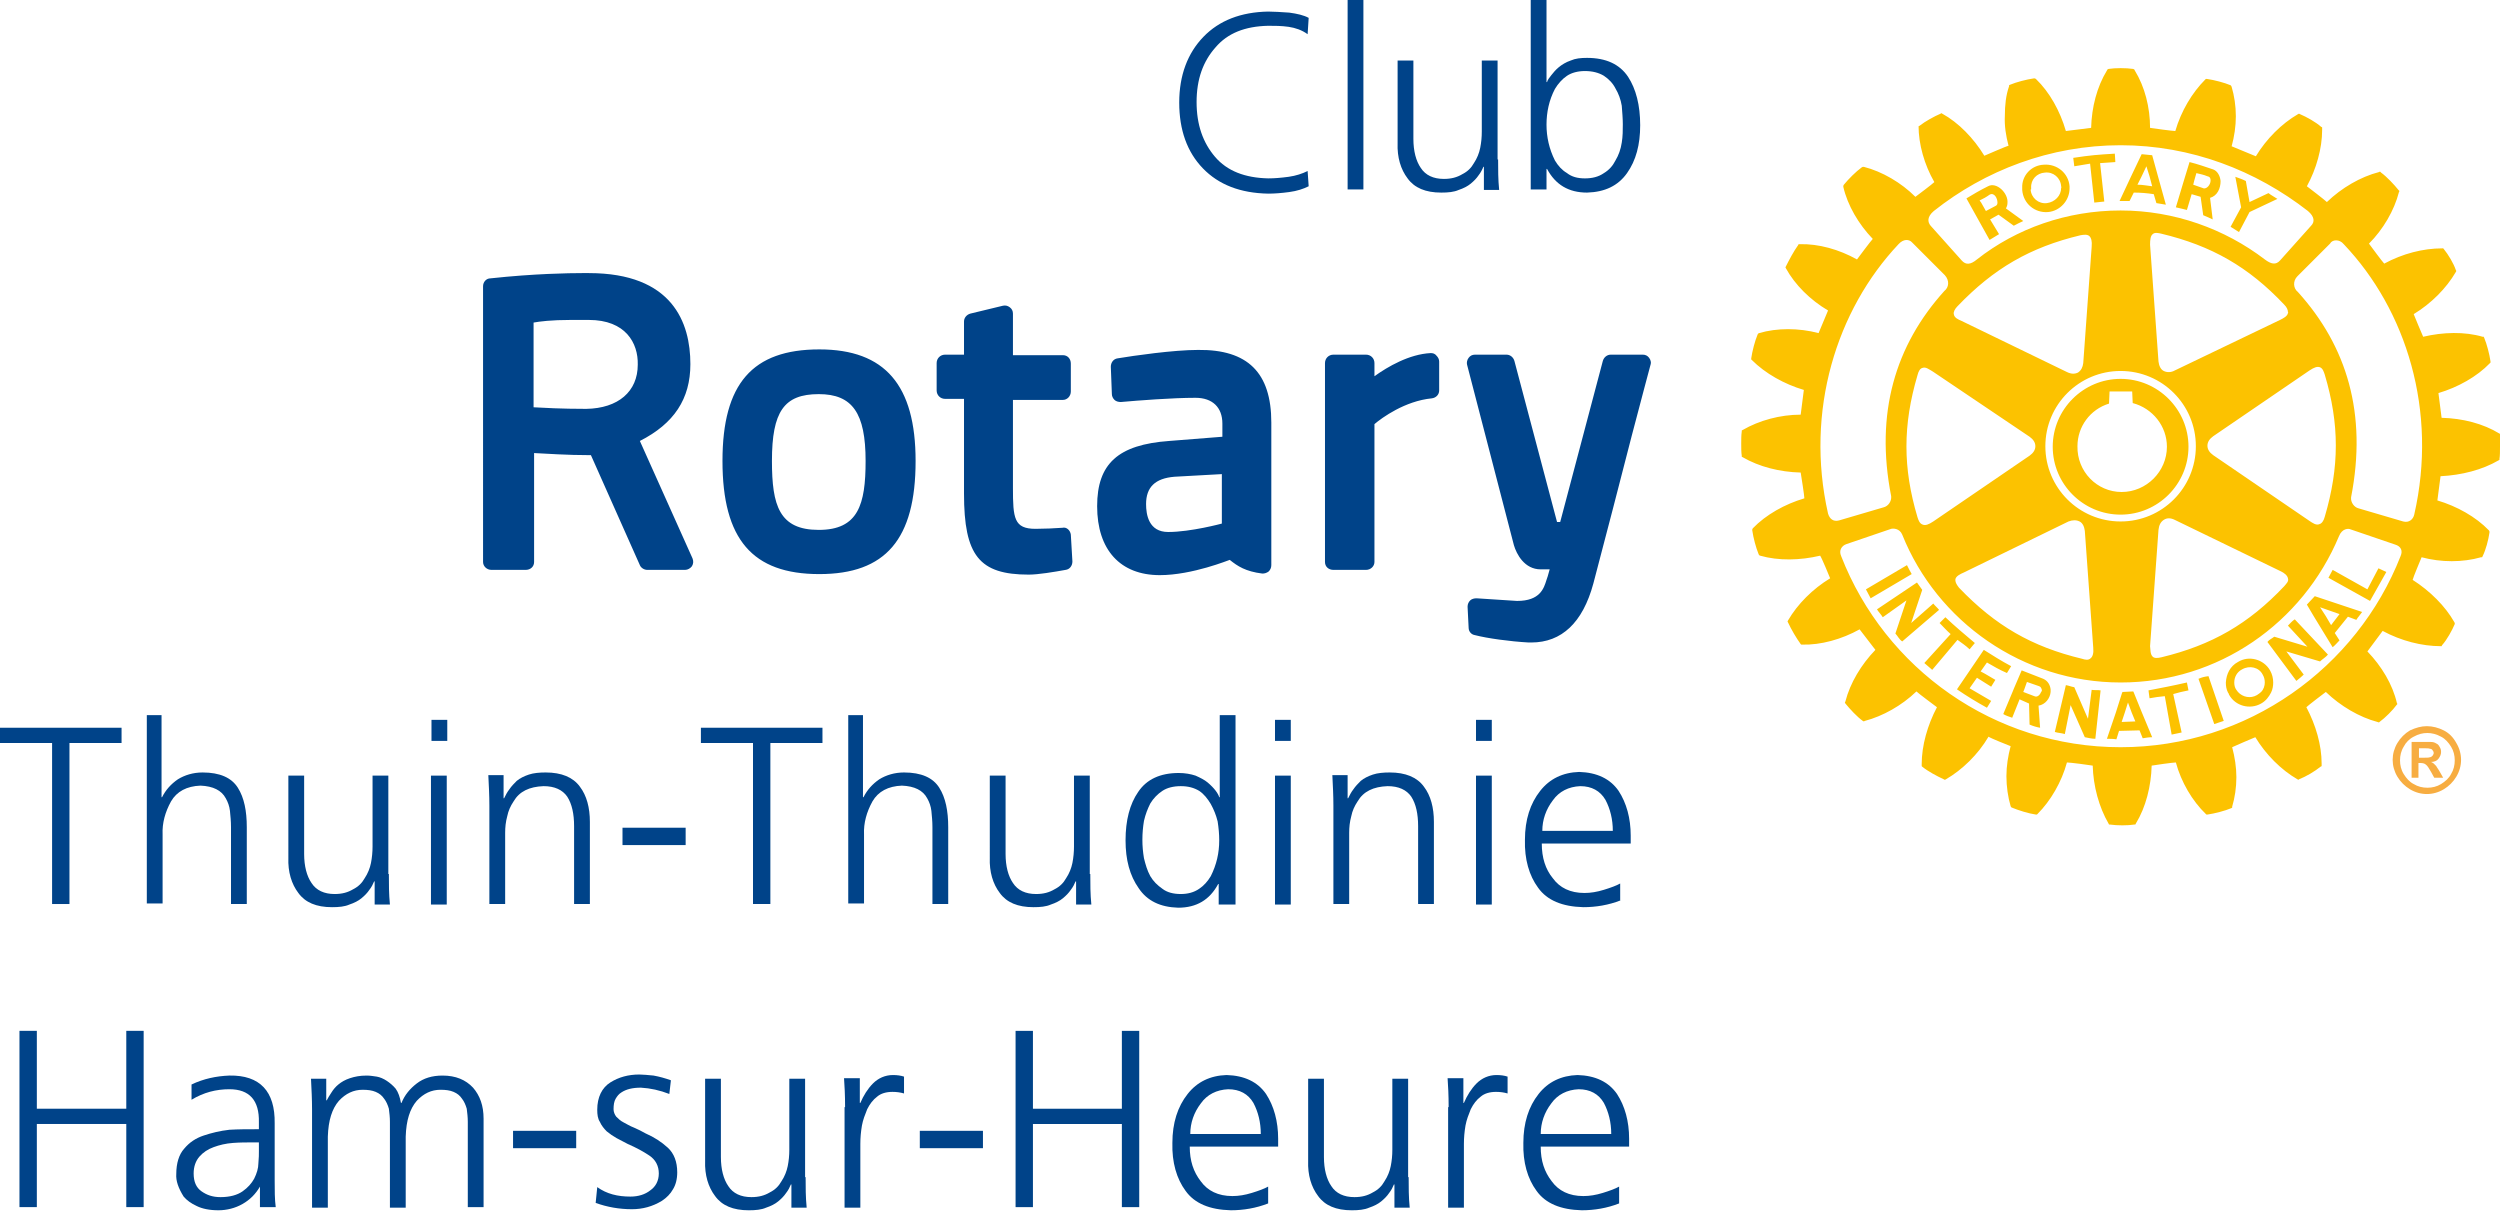 <?xml version="1.0" encoding="utf-8"?>
<!-- Generator: Adobe Illustrator 15.0.0, SVG Export Plug-In . SVG Version: 6.00 Build 0)  -->
<!DOCTYPE svg PUBLIC "-//W3C//DTD SVG 1.0//EN" "http://www.w3.org/TR/2001/REC-SVG-20010904/DTD/svg10.dtd">
<svg version="1.0" id="Calque_1" xmlns="http://www.w3.org/2000/svg" xmlns:xlink="http://www.w3.org/1999/xlink" x="0px" y="0px"
	 width="475.1px" height="230.1px" viewBox="0 0 475.1 230.1" enable-background="new 0 0 475.1 230.1" xml:space="preserve">
<g id="XMLID_208_">
	<g id="XMLID_1_">
		<path id="XMLID_2_" fill="#FCC200" d="M372,121.6l-4.8,5.7l-1.5-1.3l5-5.5c-0.8-0.7-1.4-1.4-2.101-2.101l1.101-1.1
			c1.899,1.8,3.6,3.2,5.6,4.9l-1,1.199C373.6,122.7,372.8,122.2,372,121.6 M362.4,107.4L354.6,112c0.301,0.5,0.601,1.2,0.9,1.7
			l7.8-4.601C362.9,108.4,362.7,108,362.4,107.4 M367.4,114.7l-4.2,3.699l2.1-6.3c-0.399-0.5-0.6-0.899-1-1.399l-7.6,5.1
			c0.3,0.5,0.8,1,1.1,1.5l4.5-3.2l-2.1,6.3c0.399,0.4,0.7,1.101,1.3,1.5l7-6C368.2,115.5,367.7,115.1,367.4,114.7 M377.6,125.9
			c1.2,0.7,2.4,1.4,3.801,2l0.8-1.3c-1.9-1-3.601-2.1-5.2-3.1l-5.1,7.5c1.899,1.3,3.699,2.399,5.699,3.5l0.801-1.3l-4.101-2.4l1.4-2
			l2.7,1.7l0.8-1.3c-0.9-0.5-1.8-1.101-2.8-1.601L377.6,125.9z M403,97.8c-7.1,0-12.9-5.8-12.9-12.9C390.1,77.8,395.9,72,403,72
			s12.9,5.8,12.9,12.899C415.9,92,410.1,97.8,403,97.8 M403.2,93.5c4.7,0,8.6-3.9,8.6-8.601c0-3.899-2.7-7.3-6.5-8.3
			c0-0.399-0.1-2.2-0.1-2.2h-4.3c0,0-0.101,1.9-0.101,2.301c-3.6,1.1-6,4.399-6,8.1C394.7,89.6,398.5,93.5,403.2,93.5 M384.3,36.1
			V35.7c-0.1-2.301,1.7-4.301,4.101-4.4c2.5-0.2,4.699,1.6,4.899,4.1v0.4c0,2.3-1.8,4.3-4.1,4.5C386.7,40.5,384.5,38.7,384.3,36.1
			 M385.9,36c0.1,1.6,1.5,2.8,3.1,2.6c1.5-0.2,2.7-1.399,2.7-2.899c0.1-0.101,0-0.2,0-0.301c-0.101-1.6-1.5-2.8-3.101-2.6
			c-1.5,0.1-2.699,1.3-2.6,2.9V36H385.9z M404.7,38.2c-0.8,0-1.101,0-1.9,0l2.2-4.7l2-4.2l2,0.2l1.1,4l1.5,5.399
			c-0.699-0.1-1.199-0.199-1.8-0.3l-0.5-1.7c-1.3-0.199-2.5-0.3-3.8-0.3L404.7,38.2z M406.2,35.1c1,0,1.899,0.2,2.8,0.3l-0.5-1.899
			l-0.6-1.9l-0.9,1.9L406.2,35.1z M397.2,31.1l0.8,7.4l1.9-0.2L399.1,31l2.9-0.2l-0.1-1.6C398.6,29.4,397.3,29.5,394,30l0.2,1.6
			L397.2,31.1z M397.5,131.1l-0.7,5.5l-2.6-6c-0.601-0.1-1-0.3-1.601-0.399l-2.1,8.899c0.6,0.2,1.3,0.2,1.9,0.4l1.1-5.5l2.7,6.1
			c0.6,0.101,1.3,0.3,2,0.3l1-9.199C398.7,131.1,398.1,131.2,397.5,131.1 M449.9,112l-6.601-3.7l-0.8,1.5l7.9,4.4l3.1-5.5L452,108
			L449.9,112z M439.9,113.3l9,3c-0.2,0.3-0.4,0.5-0.601,0.8c-0.2,0.2-0.3,0.4-0.5,0.7l-1.6-0.6l-2.5,3.1l0.899,1.4
			c-0.399,0.399-0.8,0.899-1.3,1.3l-3.6-5.9l-1.3-2.2L439.9,113.3z M440.9,115.4l1.1,1.7l1,1.7l1.3-1.7l0.3-0.399L440.9,115.4z
			 M431.4,127.4c0.399,0.7,0.6,1.5,0.6,2.301c0,0.6-0.1,1.3-0.4,1.899c-0.399,0.8-1,1.601-1.899,2.101
			c-2.101,1.199-4.9,0.5-6.101-1.7c0-0.101-0.1-0.3-0.199-0.4c-0.301-0.6-0.4-1.2-0.4-1.899c0.1-1.601,0.8-3.101,2.3-3.9
			C427.4,124.5,430.2,125.3,431.4,127.4 M430.4,129.7c0-0.5-0.101-1-0.4-1.5c-0.7-1.4-2.5-1.801-3.9-1c-1,0.5-1.5,1.5-1.5,2.5
			c0,0.5,0.101,1,0.4,1.399c0.1,0.101,0.2,0.3,0.3,0.4c0.9,1,2.4,1.3,3.601,0.6c0.3-0.2,0.6-0.399,0.8-0.6
			C430.2,131,430.4,130.3,430.4,129.7 M434.8,118.9l3.7,4L432.2,121c-0.5,0.399-0.9,0.5-1.3,1l5.5,7.399
			c0.5-0.399,1-0.8,1.399-1.199l-3.3-4.4l6.4,1.9c0.399-0.4,1.1-0.801,1.5-1.301L436.1,117.7C435.6,118,435.2,118.5,434.8,118.9
			 M475.1,84.9c0,0.801,0,1.7-0.1,2.301V87.4l-0.2,0.101c-3.1,1.8-7,2.8-11,3c-0.1,0.5-0.5,4.1-0.6,4.6c3.7,1.101,7.3,3.101,9.8,5.7
			l0.1,0.2v0.2c-0.199,1.399-0.699,3.3-1.3,4.5l-0.1,0.199h-0.2c-3.5,1-7.6,1-11.3,0c-0.2,0.5-1.601,3.801-1.7,4.301
			c3.3,2.1,6.2,5,7.9,8l0.1,0.199v0.2c-0.5,1.2-1.5,3-2.4,4l-0.1,0.2h-0.2c-3.5,0-7.5-1-11-2.9c-0.3,0.4-2.6,3.5-2.899,3.9
			c2.699,2.8,4.8,6.3,5.6,9.8l0.1,0.2l-0.1,0.1c-0.8,1.101-2.2,2.5-3.3,3.301l-0.101,0.1l-0.3-0.1c-3.399-0.9-7-3-9.8-5.7
			c-0.4,0.3-3.3,2.5-3.7,2.899c1.8,3.4,2.9,7.2,2.9,10.7v0.5L441,145.7c-1.1,0.899-2.8,1.899-4.1,2.399L436.8,148.2l-0.2-0.101
			c-3.1-1.8-6-4.7-8-8c-0.5,0.2-4,1.7-4.399,1.9c0.5,1.899,0.8,3.8,0.8,5.7c0,2-0.3,3.899-0.8,5.6v0.2l-0.2,0.1
			c-1.2,0.5-3.1,1-4.5,1.2h-0.2l-0.1-0.1c-2.601-2.5-4.7-6.101-5.7-9.801c-0.5,0-4.101,0.5-4.601,0.601c-0.1,3.899-1.1,7.899-3,11
			l-0.1,0.2h-0.2c-1.2,0.199-3.3,0.199-4.6,0h-0.2l-0.1-0.2c-1.801-3.101-2.9-7.101-3-11c-0.5-0.101-4.301-0.601-4.9-0.601
			c-1,3.7-3.1,7.301-5.6,9.801l-0.101,0.1h-0.2c-1.399-0.2-3.3-0.8-4.5-1.3L382.2,153.4L382.1,153.2c-0.5-1.7-0.8-3.7-0.8-5.7
			c0-1.9,0.3-3.8,0.8-5.7c-0.5-0.2-3.8-1.5-4.2-1.8c-2,3.399-5,6.3-8.1,8.1l-0.2,0.101l-0.2-0.101c-1.3-0.6-3-1.5-4.1-2.399
			l-0.1-0.101V145.2c0-3.5,1.1-7.4,2.899-10.801c-0.399-0.3-3.5-2.6-3.899-3c-2.801,2.7-6.4,4.7-9.801,5.601l-0.199,0.1L354,137
			c-1.101-0.8-2.4-2.2-3.3-3.3l-0.101-0.2l0.101-0.2c0.899-3.5,3-7,5.699-9.8c-0.3-0.4-2.6-3.4-3-3.9c-3.399,1.9-7.399,3-10.899,2.9
			h-0.2l-0.1-0.101c-0.801-1.1-1.801-2.8-2.4-4.1l-0.1-0.2l0.1-0.2c1.8-3.1,4.7-6,8-8c-0.2-0.5-1.6-3.899-1.9-4.3
			c-3.8,0.9-7.899,1-11.399,0l-0.2-0.1l-0.1-0.2c-0.5-1.2-1-3.1-1.2-4.5v-0.2l0.1-0.2c2.5-2.6,6.101-4.6,9.8-5.699
			c0-0.5-0.6-4.301-0.699-4.9c-4-0.1-7.9-1.1-11-2.9l-0.2-0.1v-0.2c-0.101-0.6-0.101-1.5-0.101-2.3s0-1.6,0.101-2.3v-0.2l0.2-0.1
			c3.1-1.801,7.1-2.9,11-2.9c0.1-0.5,0.5-4.2,0.6-4.7c-3.7-1.1-7.3-3.1-9.9-5.7l-0.1-0.1v-0.2c0.2-1.399,0.7-3.3,1.2-4.5l0.1-0.2
			l0.2-0.1c3.4-1,7.5-1,11.3,0c0.2-0.5,1.601-3.8,1.8-4.3c-3.399-2-6.3-4.9-8-8l-0.1-0.2l0.1-0.2c0.601-1.2,1.5-2.899,2.301-4
			l0.1-0.2h0.2c3.6-0.1,7.5,1,10.899,2.9c0.301-0.4,2.601-3.5,3-3.9c-2.699-2.8-4.8-6.399-5.6-9.899v-0.2l0.1-0.2
			c0.9-1.1,2.301-2.5,3.4-3.3l0.2-0.1h0.2c3.5,0.899,7.1,3,9.8,5.699c0.399-0.3,3.2-2.399,3.6-2.8c-1.899-3.3-3-7.2-3-10.7V24
			l0.2-0.101c1-0.8,2.8-1.8,4-2.3l0.1-0.1l0.2,0.1c3.101,1.7,6,4.7,8,8c0.5-0.2,4.101-1.8,4.601-1.899c-0.5-1.9-0.801-3.801-0.7-5.7
			c0-2,0.2-3.9,0.8-5.601V16.2L382,16.1c1.2-0.5,3.1-1,4.5-1.2h0.2L386.899,15c2.601,2.5,4.601,6.1,5.7,9.899
			c0.5-0.1,4.3-0.5,4.8-0.6c0.101-3.9,1.101-7.8,3-10.9L400.5,13.2l0.2-0.101c1.3-0.2,3.3-0.2,4.699,0l0.2,0.101L405.7,13.4
			c1.899,3.101,2.899,7,2.899,10.9c0.601,0.1,4.3,0.6,4.8,0.6c1.101-3.8,3.2-7.3,5.7-9.8L419.2,15h0.199c1.4,0.2,3.301,0.7,4.5,1.2
			L424,16.3l0.1,0.2c0.5,1.7,0.8,3.6,0.8,5.6c0,1.9-0.3,3.9-0.8,5.7c0.5,0.2,4.101,1.7,4.601,1.9c2-3.301,4.899-6.2,8-8l0.199-0.101
			l0.2,0.101c1.2,0.5,3,1.5,4,2.399l0.2,0.101v0.5c0,3.5-1.1,7.399-2.899,10.699c0.399,0.301,3.399,2.601,3.8,3
			C445,35.7,448.6,33.6,452.1,32.7l0.2-0.101l0.2,0.2c1.1,0.8,2.5,2.3,3.3,3.3l0.2,0.2l-0.1,0.2c-0.9,3.5-3,7.1-5.7,9.8
			c0.3,0.4,2.5,3.4,2.899,3.8c3.5-1.899,7.4-2.899,11-2.899h0.2l0.101,0.1c0.899,1.1,1.899,2.8,2.3,4l0.1,0.2l-0.1,0.2
			c-1.8,3.1-4.7,6-8,8c0.2,0.5,1.6,3.899,1.8,4.3c3.8-0.9,7.899-1,11.3,0h0.2l0.1,0.2c0.5,1.199,1,3.1,1.2,4.5V68.9L473.2,69
			c-2.5,2.6-6.101,4.6-9.8,5.7c0.1,0.5,0.5,4.199,0.6,4.699c4,0.101,7.9,1.101,11,3l0.2,0.101v0.2C475.1,83.2,475.1,84.1,475.1,84.9
			 M366.9,42.9L372.8,49.5c0.8,0.899,1.7,0.8,2.9-0.2c7.5-5.9,17.1-9.3,27.3-9.3s19.8,3.5,27.4,9.3c1.199,0.9,2.1,1.1,2.899,0.2
			l5.9-6.601c0.7-0.699,0.7-1.699-0.601-2.8C428.7,32.4,416.4,27.6,403,27.6s-25.8,4.8-35.5,12.5C366.2,41.2,366.3,42.2,366.9,42.9
			 M367.3,70.6c-0.7-0.399-1.3-0.899-1.899-0.7c-0.5,0.101-0.801,0.601-1,1.4c-2.801,9.5-2.801,17.6,0,27c0.199,0.6,0.399,1.2,1,1.4
			c0.5,0.199,1.1,0,2-0.601l18.3-12.5c0.7-0.5,1.1-1.1,1.1-1.8s-0.399-1.3-1.1-1.8L367.3,70.6z M371.3,59.7
			c0.101,0.699,0.8,1,1.5,1.3l20,9.7c0.8,0.399,1.5,0.399,2.101,0.1c0.6-0.4,0.899-1,1-1.8l1.6-22.101c0.1-1.1-0.1-1.699-0.4-2
			C396.7,44.5,396,44.6,395.4,44.7C385.8,47,378.9,51,372,58.2C371.5,58.7,371.2,59.3,371.3,59.7 M371.6,110.3
			c0,0.4,0.301,0.9,0.7,1.4c6.9,7.199,13.8,11.199,23.4,13.5c0.6,0.199,1.2,0.3,1.6-0.101c0.4-0.3,0.601-1,0.5-2l-1.6-22.2
			c-0.101-0.8-0.4-1.5-1-1.8c-0.601-0.3-1.3-0.3-2.101,0l-19.899,9.7c-0.7,0.3-1.5,0.7-1.601,1.3
			C371.6,110.2,371.6,110.2,371.6,110.3 M403,99.1c7.9,0,14.3-6.399,14.3-14.3S410.9,70.5,403,70.5s-14.3,6.399-14.3,14.3
			S395.1,99.1,403,99.1 M409.1,124.8c0.301,0.3,0.9,0.3,1.7,0.1c9.5-2.3,16.5-6.3,23.3-13.5c0.4-0.5,0.9-0.899,0.7-1.5
			c-0.1-0.5-0.6-1-1.5-1.399l-20-9.7c-0.8-0.4-1.5-0.4-2.1,0c-0.601,0.4-0.9,1-1,1.9l-1.601,22.1
			C408.7,123.5,408.6,124.3,409.1,124.8 M438.9,99c0.6,0.399,1.3,0.899,1.899,0.6c0.4-0.1,0.8-0.6,1-1.399c2.8-9.5,2.8-17.601,0-27
			c-0.2-0.601-0.399-1.2-0.899-1.4s-1.101,0-2,0.6L420.6,82.9c-0.699,0.5-1.1,1.101-1.1,1.801c0,0.699,0.4,1.3,1.1,1.8L438.9,99z
			 M434.8,59.3c0-0.4-0.2-0.9-0.7-1.4C427.3,50.7,420.3,46.7,410.7,44.4c-0.5-0.1-1.2-0.3-1.601,0.101c-0.399,0.3-0.5,1-0.5,2
			l1.601,22.2c0.1,0.8,0.399,1.5,1,1.8c0.6,0.3,1.399,0.3,2.1-0.101l20-9.6c0.601-0.3,1.4-0.7,1.5-1.3
			C434.8,59.5,434.9,59.4,434.8,59.3 M349.5,98.9l8.5-2.5c0.8-0.199,1.5-1.1,1.4-2.1c-3.101-15.8,0.8-28.7,10.1-39
			c0.9-0.7,1-2,0.1-3l-6.199-6.2c-0.601-0.7-1.7-0.7-2.601,0.3C349,58.9,343,78.1,347.4,97.6C347.7,98.6,348.4,99.2,349.5,98.9
			 M455.2,103.5l-8.5-2.9c-0.4-0.2-1.601-0.2-2.2,1.3c-6.9,16.5-22.9,27.801-41.5,27.801S368.1,118.1,361.5,101.6
			c-0.5-1.2-1.7-1.2-2.1-1.1l-8.5,2.899c-0.9,0.301-1.5,1.2-1,2.301c8.3,21.3,29,36.3,53.1,36.3s44.9-15.101,53.2-36.3
			C456.7,104.6,456.2,103.8,455.2,103.5 M445.4,46.4c-0.801-1-2.2-0.899-2.601-0.1l-6.2,6.2c-0.899,0.899-0.8,2.3,0.101,3
			c9.3,10.3,13.2,23.1,10.1,39c-0.1,1,0.601,1.899,1.4,2.1l8.5,2.5c1.1,0.3,1.899-0.399,2.1-1.3C463.3,78.1,457.3,58.9,445.4,46.4
			 M425.5,44.1l2-3.8l5.3-2.5c-0.6-0.4-1.2-0.7-1.7-1.1l-3.6,1.699l-0.7-4c-0.8-0.399-1.2-0.5-2-0.8l1.101,5.8l-2,3.7L425.5,44.1z
			 M415.6,129.7c-2.6,0.6-4.699,1-7.3,1.5l0.2,1.5c1-0.2,1.9-0.301,2.9-0.4l1.3,7.3l1.899-0.399L413,131.9c1-0.3,1.9-0.5,2.9-0.699
			L415.6,129.7z M389.7,131v0.5c-0.101,1.2-1,2.399-2.3,2.6l0.3,4.2c-0.601-0.1-1.3-0.3-2-0.6l-0.101-4l-1.8-0.801l-1.399,3.5
			c-0.601-0.199-1.2-0.399-1.7-0.699l1.8-4.301l0.2-0.5l1.5-3.5l4.1,1.601C389.2,129.4,389.6,130.2,389.7,131 M388,131
			c-0.1-0.3-0.2-0.5-0.5-0.601l-2.3-0.8l-0.5,1.4l-0.2,0.5l0,0l2.1,0.8c0.601,0.3,1.101-0.3,1.301-0.8
			C388,131.4,388.1,131.2,388,131 M415.6,39.9c-0.699-0.199-1.3-0.3-2.1-0.5l1.5-5l1.1-3.6c1.601,0.4,3,0.9,4.5,1.4
			C421.4,32.5,421.9,33.4,422,34.4c0,1.4-0.6,2.801-2,3.2l0.5,4.101c-0.6-0.301-1.1-0.5-1.8-0.801l-0.5-3.5l-1.7-0.5L415.6,39.9z
			 M416.8,35.1l2,0.7c0.601,0.1,1.3-0.7,1.3-1.5c0-0.4-0.1-0.7-0.6-0.8c-0.7-0.3-1.3-0.4-2.1-0.601l-0.4,1.4L416.8,35.1z M407,135.3
			l2,4.8c-0.6,0-1.2,0.101-1.8,0.2l-0.601-1.5l-3.899,0.1l-0.5,1.601c-0.601-0.101-1.2-0.101-1.8-0.101l1.699-5l1.2-3.8l0.101-0.1
			l2-0.101l0.1,0.2L407,135.3z M405.8,137.1l-0.7-1.7L404.4,133.5L403.8,135.4l-0.6,1.801L405.8,137.1z M417.8,129l3,8.6
			c0.601-0.2,1.2-0.399,1.8-0.6l-2.899-8.5C418.9,128.6,418.5,128.7,417.8,129 M374.2,38.6l-0.5-0.899
			c1.3-0.801,2.7-1.601,4.1-2.301c1.601-0.899,3.9,1.301,3.7,3.2c0,0.3-0.1,0.7-0.3,1l3.3,2.4c-0.6,0.3-1.1,0.5-1.8,0.899l-2.9-2.1
			l-1.6,0.9l1.7,2.8c-0.7,0.399-1.101,0.7-1.801,1.1L374.2,38.6z M376.2,38.1l0.3,0.4l0.9,1.6l1.899-1c0.2-0.1,0.3-0.3,0.3-0.6
			c0-0.8-0.6-2-1.5-1.5C377.4,37.5,377,37.7,376.2,38.1"/>
	</g>
	<g id="XMLID_126_">
		<path id="XMLID_127_" fill="#004389" d="M244.899,5.1C243.5,4.9,242.2,4.9,241,4.9C236.6,5,233.3,6.3,231,9
			c-2.4,2.7-3.6,6.1-3.6,10.399c0,4.301,1.2,7.7,3.5,10.4c2.3,2.7,5.7,4,10.1,4.1c1.2,0,2.399-0.1,3.899-0.3
			c1.4-0.2,2.601-0.6,3.601-1.1l0.2,2.899c-1,0.5-2.2,0.9-3.7,1.101s-2.8,0.3-4,0.3c-5.3-0.1-9.4-1.7-12.4-4.8
			c-3-3.101-4.5-7.3-4.5-12.5s1.6-9.4,4.6-12.5c3-3.101,7.1-4.7,12.3-4.8c1.101,0,2.399,0.1,4,0.199c1.5,0.2,2.8,0.5,3.7,1
			L248.5,6.5C247.399,5.7,246.2,5.3,244.899,5.1z"/>
		<path id="XMLID_129_" fill="#004389" d="M256.101,0h3v36h-3V0z"/>
		<path id="XMLID_131_" fill="#004389" d="M284.7,30.3c0,1.9,0,3.8,0.199,5.8H282V31.7h-0.101c-0.199,0.5-0.5,1.1-0.899,1.6
			c-0.399,0.6-0.899,1.1-1.5,1.6s-1.399,0.9-2.3,1.2c-0.9,0.4-2,0.5-3.301,0.5c-3,0-5.1-0.899-6.399-2.7c-1.3-1.699-2-4-1.899-6.699
			V11.5h3V26.4c0,2.301,0.5,4.2,1.399,5.5c0.899,1.4,2.399,2.101,4.399,2.101c1.4,0,2.5-0.3,3.5-0.9c1-0.5,1.701-1.2,2.201-2.1
			c0.6-0.9,1-1.9,1.199-2.9c0.2-1,0.301-2,0.301-3.1V11.5h3v18.8H284.7z"/>
		<path id="XMLID_133_" fill="#004389" d="M290.899,0h3v15.6H294c0.101-0.399,0.399-0.8,0.8-1.3s0.801-1,1.4-1.5s1.4-1,2.3-1.3
			c0.9-0.4,1.9-0.5,3.1-0.5c3.601,0,6.2,1.2,7.801,3.6c1.5,2.3,2.3,5.4,2.3,9.2c0,3.7-0.8,6.7-2.5,9.1c-1.7,2.4-4.2,3.601-7.601,3.7
			c-3.5,0-5.999-1.5-7.6-4.5h-0.101V36h-3V0L290.899,0z M308.2,20.1c-0.2-1.2-0.601-2.3-1.2-3.3c-0.5-1-1.3-1.8-2.2-2.4
			c-1-0.6-2.2-0.899-3.6-0.899c-1.3,0-2.5,0.3-3.4,0.899c-0.9,0.601-1.699,1.5-2.3,2.5c-1.101,2.101-1.601,4.4-1.601,6.801
			c0,2.3,0.5,4.6,1.601,6.8c0.601,1,1.3,1.8,2.3,2.399c0.9,0.7,2,1,3.4,1c1.399,0,2.6-0.3,3.6-1c1-0.6,1.7-1.399,2.2-2.399
			c0.6-1,1-2.101,1.2-3.4c0.2-1.2,0.2-2.399,0.2-3.5C308.4,22.6,308.3,21.4,308.2,20.1z"/>
	</g>
	<g id="XMLID_45_">
		<path id="XMLID_46_" fill="#004389" d="M203.5,101.6l0.3,5.101c0,0.8-0.5,1.5-1.3,1.6c-2.2,0.4-5.2,0.9-7,0.9
			c-9.4,0-12.3-3.601-12.3-15.4v-18h-3.6c-0.9,0-1.6-0.7-1.6-1.6V69c0-0.9,0.7-1.601,1.6-1.601h3.6v-6.3c0-0.7,0.5-1.3,1.2-1.5
			l6.2-1.5c0.5-0.1,0.9,0,1.3,0.3c0.4,0.301,0.6,0.7,0.6,1.2v7.9h9.5c0.9,0,1.5,0.7,1.5,1.6v5.3c0,0.9-0.7,1.601-1.5,1.601h-9.5
			v16.7c0,5.8,0.2,7.8,4.3,7.8c1.5,0,3.8-0.101,5.1-0.2C202.7,100.1,203.4,100.8,203.5,101.6 M174,87.6c0,14.9-5.7,21.5-18.3,21.5
			c-12.7,0-18.4-6.6-18.4-21.5c0-14.7,5.7-21.2,18.4-21.2C168.2,66.4,174,73.2,174,87.6 M164.5,87.6c0-9.1-2.5-12.7-8.9-12.7
			c-6.6,0-8.9,3.301-8.9,12.7c0,8.5,1.4,13.101,8.9,13.101S164.5,95.9,164.5,87.6 M313.4,68c-0.301-0.4-0.7-0.601-1.2-0.601H306.1
			c-0.699,0-1.3,0.5-1.5,1.2L296.5,99.2h-0.601L287.8,68.6c-0.199-0.7-0.8-1.2-1.5-1.2h-6c-0.5,0-0.9,0.2-1.199,0.601
			c-0.301,0.399-0.4,0.899-0.301,1.3l8.9,34.3c0.5,1.7,2,4.601,5.1,4.601h1.7c-0.2,0.6-0.3,1.199-0.5,1.699l-0.101,0.301
			c-0.5,1.6-1.199,4-5.6,4l-7.699-0.5c-0.4,0-0.9,0.1-1.201,0.399c-0.299,0.3-0.5,0.7-0.5,1.2l0.201,4c0,0.7,0.5,1.3,1.199,1.4
			c2.301,0.6,6.6,1.199,10.2,1.399c0.2,0,0.3,0,0.5,0c5.8,0,9.8-3.8,11.8-11.2c2.3-8.699,5.2-19.899,7.3-28.1
			c1-3.7,1.801-6.9,2.4-9.1l1.2-4.5C313.8,68.9,313.7,68.4,313.4,68 M131.6,106.1c0.2,0.5,0.2,1-0.1,1.5c-0.3,0.4-0.8,0.7-1.3,0.7
			H123c-0.6,0-1.2-0.4-1.4-0.9L112.3,86.5c-4.6,0-8.6-0.3-10.8-0.4v20.7c0,0.9-0.7,1.5-1.6,1.5h-6.5c-0.9,0-1.6-0.7-1.6-1.5V54.4
			c0-0.8,0.6-1.5,1.4-1.5c8.3-0.899,15-1,17.4-1c0.9,0,1.3,0,1.3,0c15.9,0,19.3,9.4,19.3,17.301c0,6.6-3.1,11.3-9.6,14.6
			L131.6,106.1z M111.9,60.8h-3.4c-3.8,0-6,0.3-7.1,0.5v16.1c1.8,0.101,5.3,0.301,10,0.301c6.1-0.101,9.8-3.301,9.8-8.4
			C121.3,65.2,118.9,60.8,111.9,60.8 M241.601,80.3v27.1c0,0.5-0.201,0.9-0.5,1.2c-0.4,0.3-0.801,0.4-1.201,0.4
			c-3.199-0.4-4.699-1.4-6.199-2.601c-0.1,0-7.1,2.9-13.3,2.9c-7.5,0-11.9-4.8-11.9-13.1c0-8.101,4-11.7,13.7-12.4l10.1-0.8v-2.5
			c0-3.101-1.9-4.9-5.1-4.9c-4.4,0-10.8,0.5-14.2,0.8c-0.4,0-0.9-0.1-1.2-0.399c-0.3-0.3-0.5-0.7-0.5-1.101l-0.2-5.199
			c0-0.801,0.5-1.5,1.3-1.601c3-0.5,10.6-1.6,15.3-1.6C237.1,66.4,241.601,70.8,241.601,80.3 M223.2,90.6c-3.7,0.3-5.4,2-5.4,5.2
			c0,2,0.5,5.3,4.2,5.3c4.3,0,10.2-1.6,10.2-1.6v-9.4L223.2,90.6z M271.899,67.1c-4.1,0.2-8.199,2.601-10.699,4.4V69
			c0-0.9-0.7-1.601-1.6-1.601h-6.201c-0.899,0-1.6,0.7-1.6,1.601v37.8c0,0.9,0.7,1.5,1.6,1.5h6.201c0.899,0,1.6-0.7,1.6-1.5V80.6
			c1.4-1.2,5.8-4.399,10.9-4.899c0.799-0.101,1.399-0.7,1.399-1.5v-5.5c0-0.4-0.2-0.801-0.5-1.101
			C272.7,67.2,272.3,67.1,271.899,67.1"/>
	</g>
	<path id="XMLID_56_" fill="#F7AD41" d="M459.7,144h0.6c0.8,0,1.3,0,1.5-0.101c0.2,0,0.4-0.199,0.5-0.3c0.101-0.2,0.2-0.3,0.2-0.5
		s-0.1-0.399-0.2-0.5c-0.1-0.2-0.3-0.3-0.5-0.3c-0.2-0.1-0.7-0.1-1.5-0.1h-0.6V144z M458.3,147.9V141h1.4c1.3,0,2,0,2.2,0
		c0.5,0,0.8,0.1,1.1,0.3c0.3,0.1,0.5,0.4,0.6,0.6c0.2,0.301,0.301,0.601,0.301,1c0,0.5-0.2,0.9-0.5,1.301
		c-0.301,0.399-0.801,0.6-1.4,0.6c0.2,0.1,0.4,0.2,0.5,0.3c0.1,0.101,0.3,0.3,0.5,0.5c0,0.101,0.2,0.3,0.5,0.8l0.8,1.4h-1.7
		l-0.6-1.1c-0.4-0.7-0.7-1.2-1-1.4c-0.2-0.2-0.6-0.3-1-0.3h-0.4v2.8h-1.3V147.9z M461.3,139.3c-0.899,0-1.7,0.2-2.6,0.7
		c-0.8,0.399-1.5,1.1-1.9,1.899c-0.5,0.801-0.7,1.7-0.7,2.601c0,0.899,0.2,1.8,0.7,2.6s1.101,1.5,1.9,1.9c0.8,0.5,1.7,0.7,2.6,0.7
		c0.9,0,1.8-0.2,2.601-0.7c0.8-0.5,1.5-1.101,1.899-1.9c0.5-0.8,0.7-1.7,0.7-2.6c0-0.9-0.2-1.8-0.7-2.601
		c-0.5-0.8-1.1-1.5-1.899-1.899C463,139.5,462.1,139.3,461.3,139.3 M461.2,138c1.1,0,2.2,0.3,3.2,0.8s1.8,1.3,2.399,2.4
		c0.601,1,0.9,2.1,0.9,3.199c0,1.101-0.3,2.2-0.9,3.2c-0.6,1-1.399,1.8-2.399,2.4c-1,0.6-2.101,0.899-3.2,0.899
		c-1.101,0-2.2-0.3-3.2-0.899c-1-0.601-1.8-1.4-2.4-2.4c-0.6-1-0.899-2.1-0.899-3.2c0-1.1,0.3-2.199,0.899-3.199
		c0.601-1,1.4-1.801,2.4-2.4C459.1,138.3,460.1,138,461.2,138"/>
	<g id="XMLID_63_">
		<path id="XMLID_64_" fill="#004389" d="M9.9,141.2H0v-2.9h23.1v2.9h-9.9v30.6H9.9V141.2z"/>
		<path id="XMLID_66_" fill="#004389" d="M27.7,135.9h3V151.5h0.1c0.7-1.4,1.7-2.5,3-3.4c1.3-0.8,2.9-1.3,4.7-1.3
			c3.3,0,5.5,1,6.7,2.9c1.2,1.899,1.7,4.399,1.7,7.5v14.6h-3v-14.6c0-1.101-0.1-2.101-0.2-3.101c-0.1-0.899-0.4-1.7-0.8-2.399
			c-0.8-1.5-2.4-2.301-4.8-2.4c-2.6,0.1-4.5,1.1-5.6,3c-1.1,2-1.7,4.1-1.6,6.3V171.7h-3V135.9H27.7z"/>
		<path id="XMLID_68_" fill="#004389" d="M73.9,166.1c0,1.9,0,3.8,0.2,5.8h-2.9V167.5h-0.1c-0.2,0.5-0.5,1.1-0.9,1.6
			c-0.4,0.601-0.9,1.101-1.5,1.601c-0.6,0.5-1.4,0.899-2.3,1.199c-0.9,0.4-2,0.5-3.3,0.5c-3,0-5.1-0.899-6.4-2.699
			c-1.3-1.7-2-4-1.9-6.7V147.4h3v14.9c0,2.3,0.5,4.2,1.4,5.5c0.9,1.4,2.4,2.1,4.4,2.1c1.4,0,2.5-0.3,3.5-0.899
			c1-0.5,1.7-1.2,2.2-2.101C69.9,166,70.3,165,70.5,164s0.3-2.101,0.3-3.101v-13.5h3v18.7H73.9z"/>
		<path id="XMLID_70_" fill="#004389" d="M85,140.8h-3v-4h3V140.8z M81.9,147.4h3v24.5h-3V147.4z"/>
		<path id="XMLID_73_" fill="#004389" d="M93,153.1c0-1.899-0.1-3.8-0.2-5.8h2.9v4.4h0.1c0.3-0.601,0.6-1.2,1-1.7
			c0.4-0.601,0.9-1.101,1.4-1.601c0.6-0.5,1.4-0.899,2.3-1.199c0.9-0.301,2-0.4,3.2-0.4c3,0,5.2,0.9,6.5,2.7c1.3,1.7,1.9,4,1.9,6.7
			v15.6h-3V157c0-2.3-0.4-4.2-1.3-5.601c-0.9-1.3-2.4-2-4.5-2c-2.7,0.101-4.6,1-5.7,2.9c-0.6,0.9-1,1.8-1.2,2.8
			c-0.3,1.101-0.4,2.101-0.4,3.2v13.5h-3V153.1z"/>
		<path id="XMLID_75_" fill="#004389" d="M118.3,157.3h12v3.3h-12V157.3z"/>
		<path id="XMLID_77_" fill="#004389" d="M143.1,141.2h-9.9v-2.9h23.1v2.9h-9.9v30.6h-3.3V141.2L143.1,141.2z"/>
		<path id="XMLID_79_" fill="#004389" d="M161,135.9h3V151.5h0.1c0.7-1.4,1.7-2.5,3-3.4c1.3-0.8,2.9-1.3,4.7-1.3
			c3.3,0,5.5,1,6.7,2.9c1.2,1.899,1.7,4.399,1.7,7.5v14.6h-3v-14.6c0-1.101-0.1-2.101-0.2-3.101c-0.1-0.899-0.4-1.7-0.8-2.399
			c-0.8-1.5-2.4-2.301-4.8-2.4c-2.6,0.1-4.5,1.1-5.6,3c-1.1,2-1.7,4.1-1.6,6.3V171.7h-3V135.9H161z"/>
		<path id="XMLID_81_" fill="#004389" d="M207.2,166.1c0,1.9,0,3.8,0.2,5.8h-2.9V167.5h-0.1c-0.2,0.5-0.5,1.1-0.9,1.6
			c-0.4,0.601-0.9,1.101-1.5,1.601s-1.4,0.899-2.3,1.199c-0.9,0.4-2,0.5-3.3,0.5c-3,0-5.1-0.899-6.4-2.699c-1.3-1.7-2-4-1.9-6.7
			V147.4h3v14.9c0,2.3,0.5,4.2,1.4,5.5c0.9,1.4,2.4,2.1,4.4,2.1c1.4,0,2.5-0.3,3.5-0.899c1-0.5,1.7-1.2,2.2-2.101
			c0.6-0.899,1-1.899,1.2-2.899c0.2-1,0.3-2.101,0.3-3.101v-13.5h3v18.7H207.2z"/>
		<path id="XMLID_83_" fill="#004389" d="M234.6,171.9h-3V168h-0.1c-1.6,3-4.1,4.5-7.6,4.5c-3.4-0.101-5.9-1.3-7.5-3.7
			c-1.7-2.4-2.5-5.4-2.5-9.1c0-3.801,0.8-6.9,2.4-9.2c1.6-2.4,4.2-3.601,7.7-3.601c1.2,0,2.3,0.2,3.2,0.5
			c0.9,0.4,1.7,0.801,2.3,1.301c1.3,1.1,2,2.1,2.2,2.8h0.1V135.9h3v36H234.6z M217.4,163.1c0.3,1.2,0.6,2.3,1.2,3.4
			c0.6,1,1.3,1.7,2.3,2.399c0.9,0.7,2.1,1,3.5,1c1.3,0,2.5-0.3,3.5-1c0.9-0.6,1.6-1.399,2.2-2.399c1.1-2.2,1.6-4.4,1.6-6.8
			c0-1.2-0.1-2.301-0.3-3.601c-0.3-1.2-0.7-2.2-1.3-3.3c-0.6-1-1.3-1.9-2.2-2.5c-1-0.6-2.1-0.9-3.5-0.9s-2.6,0.301-3.5,0.9
			s-1.7,1.4-2.3,2.4c-0.5,1-0.9,2-1.2,3.3c-0.2,1.2-0.3,2.399-0.3,3.6S217.2,161.9,217.4,163.1z"/>
		<path id="XMLID_86_" fill="#004389" d="M245.3,140.8h-3v-4h3V140.8z M242.3,147.4h3v24.5h-3V147.4z"/>
		<path id="XMLID_89_" fill="#004389" d="M253.399,153.1c0-1.899-0.1-3.8-0.199-5.8h2.9v4.4h0.1c0.3-0.601,0.6-1.2,1-1.7
			c0.4-0.601,0.9-1.101,1.4-1.601c0.6-0.5,1.399-0.899,2.299-1.199c0.9-0.301,2-0.4,3.201-0.4c3,0,5.199,0.9,6.5,2.7
			c1.299,1.7,1.899,4,1.899,6.7v15.6h-3V157c0-2.3-0.399-4.2-1.3-5.601c-0.9-1.3-2.4-2-4.5-2c-2.7,0.101-4.6,1-5.7,2.9
			c-0.601,0.9-1,1.8-1.2,2.8c-0.3,1.101-0.4,2.101-0.4,3.2v13.5h-3V153.1z"/>
		<path id="XMLID_91_" fill="#004389" d="M283.5,140.8h-3v-4h3V140.8z M280.5,147.4h3v24.5h-3V147.4z"/>
		<path id="XMLID_94_" fill="#004389" d="M308,171.1c-2.3,0.9-4.7,1.3-7.1,1.3c-4.001-0.1-6.9-1.3-8.601-3.699
			c-1.699-2.301-2.6-5.4-2.5-9.101c0-3.8,1-6.899,2.9-9.3c1.8-2.3,4.3-3.5,7.399-3.6c3.4,0.1,5.9,1.3,7.5,3.6
			c1.5,2.3,2.301,5.2,2.301,8.5v1.5H293c0,2.7,0.7,4.9,2.101,6.6c1.299,1.801,3.3,2.801,5.999,2.801c1.2,0,2.4-0.2,3.7-0.601
			c1.3-0.399,2.4-0.8,3.101-1.2v3.2H308z M306.5,157.9c0-2.199-0.5-4.199-1.4-5.899c-1-1.7-2.6-2.601-4.8-2.601
			c-2.2,0.101-4,1-5.199,2.7c-1.301,1.7-2,3.7-2,5.8H306.5z"/>
		<path id="XMLID_97_" fill="#004389" d="M3.7,195.9H7V210.7h17V195.9h3.3v33.5H24v-15.8H7v15.8H3.7V195.9z"/>
		<path id="XMLID_99_" fill="#004389" d="M49.4,225.5L49.4,225.5c-0.8,1.399-1.9,2.5-3.3,3.3s-3,1.2-4.6,1.2c-1.7,0-3.1-0.3-4.1-0.8
			c-1.1-0.5-1.9-1.101-2.5-1.801c-1-1.6-1.5-3-1.4-4.3c0-2,0.5-3.7,1.5-4.8c1-1.2,2.2-2,3.7-2.5s3.1-0.9,4.9-1.1
			c1.7-0.101,3.4-0.101,5-0.101h0.6v-1.3c0.1-4.2-1.8-6.3-5.6-6.3c-2.5,0-4.9,0.6-7.2,2v-2.9c2.3-1.1,4.7-1.6,7.2-1.7
			c5.8-0.1,8.7,3,8.6,9.101v10.8c0,1.9,0,3.6,0.2,5.1h-3V225.5z M49.1,217.1h-0.9c-1.3,0-2.6,0-3.9,0.101
			c-1.4,0.1-2.6,0.399-3.7,0.8c-1.1,0.399-2,1-2.7,1.8c-0.7,0.8-1.1,1.9-1.1,3.2c0,1.6,0.5,2.7,1.5,3.399c1,0.7,2.1,1.101,3.6,1.101
			c1.8,0,3.2-0.4,4.2-1.101c1-0.699,1.7-1.5,2.2-2.399c0.5-1,0.8-2,0.8-2.9c0.1-1,0.1-1.8,0.1-2.399V217.1H49.1z"/>
		<path id="XMLID_102_" fill="#004389" d="M88.9,229.5v-16.3c0-0.9-0.1-1.7-0.2-2.5c-0.2-0.7-0.5-1.4-0.9-1.9
			c-0.4-0.6-0.9-1-1.6-1.3c-0.7-0.3-1.5-0.4-2.5-0.4c-1.7,0-3.2,0.7-4.5,2.101c-1.3,1.5-2,3.699-2.1,6.8v13.5h-3v-16.3
			c0-0.9-0.1-1.7-0.2-2.5c-0.2-0.7-0.5-1.4-0.9-1.9c-0.4-0.6-0.9-1-1.6-1.3c-0.7-0.3-1.5-0.4-2.5-0.4c-1.7,0-3.2,0.7-4.5,2.101
			c-1.3,1.5-2,3.699-2.1,6.8v13.5h-3v-18.7c0-1.9-0.1-3.8-0.2-5.8H62v4.1h0.1c0.2-0.399,0.5-0.899,0.9-1.5c0.3-0.5,0.8-1.1,1.3-1.5
			c0.6-0.5,1.3-0.899,2.2-1.2c0.9-0.3,1.9-0.5,3.2-0.5c0.6,0,1.2,0.101,1.9,0.2c0.6,0.101,1.3,0.4,1.9,0.8c0.6,0.4,1.2,0.9,1.7,1.5
			c0.5,0.7,0.8,1.601,1,2.7h0.1c0.6-1.5,1.6-2.7,2.9-3.7c1.3-1,2.9-1.5,4.9-1.5c2.5,0,4.4,0.801,5.8,2.301c1.3,1.5,2,3.399,2,5.899
			v16.8h-3V229.5z"/>
		<path id="XMLID_104_" fill="#004389" d="M97.5,214.9h12v3.301h-12V214.9z"/>
		<path id="XMLID_106_" fill="#004389" d="M119.8,227.4c1.5,0,2.8-0.399,3.8-1.199c1-0.7,1.6-1.801,1.6-3.2c0-1.4-0.6-2.601-1.8-3.4
			c-1.2-0.8-2.5-1.5-4.1-2.2c-0.7-0.399-1.4-0.699-2.1-1.1c-0.7-0.4-1.3-0.8-1.9-1.3c-0.5-0.5-1-1.101-1.3-1.8
			c-0.4-0.601-0.5-1.4-0.5-2.301c0-2.399,0.9-4.199,2.5-5.199s3.4-1.5,5.5-1.5c0.7,0,1.6,0.1,2.7,0.199c1.1,0.2,2.2,0.5,3.3,0.9
			l-0.3,2.6c-1.8-0.699-3.6-1.1-5.4-1.199c-1.6,0-2.8,0.3-3.7,0.899c-0.5,0.3-0.8,0.7-1.1,1.2s-0.4,1.2-0.4,2c0,0.5,0.2,1,0.5,1.4
			c0.4,0.399,0.8,0.8,1.4,1.1s1.2,0.7,2,1c0.7,0.3,1.5,0.7,2.2,1.1c1.6,0.7,3,1.601,4.2,2.7c1.2,1.101,1.8,2.7,1.8,4.7
			c0,1.3-0.3,2.4-0.8,3.2c-0.5,0.899-1.2,1.6-2.1,2.2c-1.8,1.1-3.7,1.6-5.7,1.6c-2.4,0-4.7-0.4-6.9-1.2l0.3-3
			C115.3,226.9,117.4,227.4,119.8,227.4z"/>
		<path id="XMLID_108_" fill="#004389" d="M153.1,223.7c0,1.899,0,3.8,0.2,5.8h-2.9v-4.4h-0.1c-0.2,0.5-0.5,1.101-0.9,1.601
			c-0.4,0.6-0.9,1.1-1.5,1.6s-1.4,0.9-2.3,1.2c-0.9,0.399-2,0.5-3.3,0.5c-3,0-5.1-0.9-6.4-2.7c-1.3-1.7-2-4-1.9-6.7V205h3V219.9
			c0,2.301,0.5,4.2,1.4,5.5c0.9,1.4,2.4,2.101,4.4,2.101c1.4,0,2.5-0.3,3.5-0.9c1-0.5,1.7-1.2,2.2-2.1c0.6-0.9,1-1.9,1.2-2.9
			c0.2-1,0.3-2,0.3-3.1V205h3v18.7H153.1z"/>
		<path id="XMLID_110_" fill="#004389" d="M160.6,210.4c0-2.3-0.1-4.1-0.2-5.5h3v4.7h0.1c0.6-1.399,1.4-2.7,2.4-3.7s2.3-1.6,3.8-1.6
			c0.8,0,1.5,0.1,2.1,0.3v3.2c-0.7-0.2-1.4-0.3-2.2-0.3c-1.2,0-2.2,0.3-2.9,0.899c-0.8,0.601-1.4,1.4-1.9,2.4c-0.4,1-0.8,2-1,3.1
			c-0.2,1.2-0.3,2.301-0.3,3.5V229.5h-3V210.4H160.6z"/>
		<path id="XMLID_112_" fill="#004389" d="M174.8,214.9h12v3.301h-12V214.9z"/>
		<path id="XMLID_114_" fill="#004389" d="M193,195.9h3.3V210.7h16.9V195.9h3.3v33.5h-3.3v-15.8h-16.9v15.8H193V195.9z"/>
		<path id="XMLID_116_" fill="#004389" d="M241,228.7c-2.3,0.899-4.7,1.3-7.1,1.3c-4-0.101-6.9-1.3-8.6-3.7
			c-1.7-2.3-2.6-5.4-2.5-9.1c0-3.801,1-6.9,2.9-9.301c1.8-2.3,4.3-3.5,7.4-3.6c3.4,0.1,5.9,1.3,7.5,3.6
			c1.5,2.301,2.299,5.2,2.299,8.5v1.5H226.1c0,2.7,0.7,4.801,2.1,6.601c1.3,1.8,3.3,2.8,6,2.8c1.2,0,2.4-0.2,3.7-0.6
			c1.3-0.4,2.4-0.801,3.1-1.2V228.7L241,228.7z M239.601,215.5c0-2.2-0.5-4.2-1.4-5.9c-1-1.7-2.6-2.6-4.8-2.6c-2.2,0.1-4,1-5.2,2.7
			c-1.3,1.699-2,3.699-2,5.8H239.601z"/>
		<path id="XMLID_119_" fill="#004389" d="M267.7,223.7c0,1.899,0,3.8,0.199,5.8H265v-4.4h-0.101c-0.199,0.5-0.5,1.101-0.899,1.601
			c-0.399,0.6-0.899,1.1-1.5,1.6s-1.399,0.9-2.3,1.2c-0.9,0.399-2,0.5-3.301,0.5c-3,0-5.1-0.9-6.399-2.7c-1.3-1.7-2-4-1.899-6.7V205
			h3V219.9c0,2.301,0.5,4.2,1.399,5.5c0.899,1.4,2.399,2.101,4.399,2.101c1.4,0,2.5-0.3,3.5-0.9c1-0.5,1.701-1.2,2.201-2.1
			c0.6-0.9,1-1.9,1.199-2.9c0.2-1,0.301-2,0.301-3.1V205h3v18.7H267.7z"/>
		<path id="XMLID_121_" fill="#004389" d="M275.3,210.4c0-2.3-0.1-4.1-0.199-5.5h3v4.7h0.1c0.6-1.399,1.4-2.7,2.4-3.7
			s2.299-1.6,3.799-1.6c0.801,0,1.5,0.1,2.101,0.3v3.2c-0.7-0.2-1.399-0.3-2.2-0.3c-1.199,0-2.199,0.3-2.9,0.899
			c-0.799,0.601-1.399,1.4-1.899,2.4c-0.399,1-0.8,2-1,3.1c-0.2,1.2-0.3,2.301-0.3,3.5V229.5h-3V210.4H275.3z"/>
		<path id="XMLID_123_" fill="#004389" d="M307.7,228.7c-2.3,0.899-4.7,1.3-7.101,1.3c-3.999-0.101-6.899-1.3-8.6-3.7
			c-1.7-2.3-2.601-5.4-2.5-9.1c0-3.801,1-6.9,2.899-9.301c1.801-2.3,4.301-3.5,7.4-3.6c3.4,0.1,5.9,1.3,7.5,3.6
			c1.5,2.301,2.3,5.2,2.3,8.5v1.5h-16.8c0,2.7,0.7,4.801,2.1,6.601c1.301,1.8,3.301,2.8,6.001,2.8c1.199,0,2.399-0.2,3.699-0.6
			c1.301-0.4,2.4-0.801,3.101-1.2V228.7z M306.2,215.5c0-2.2-0.5-4.2-1.4-5.9c-1-1.7-2.6-2.6-4.8-2.6c-2.2,0.1-4,1-5.2,2.7
			c-1.3,1.699-2,3.699-2,5.8H306.2z"/>
	</g>
</g>
</svg>
